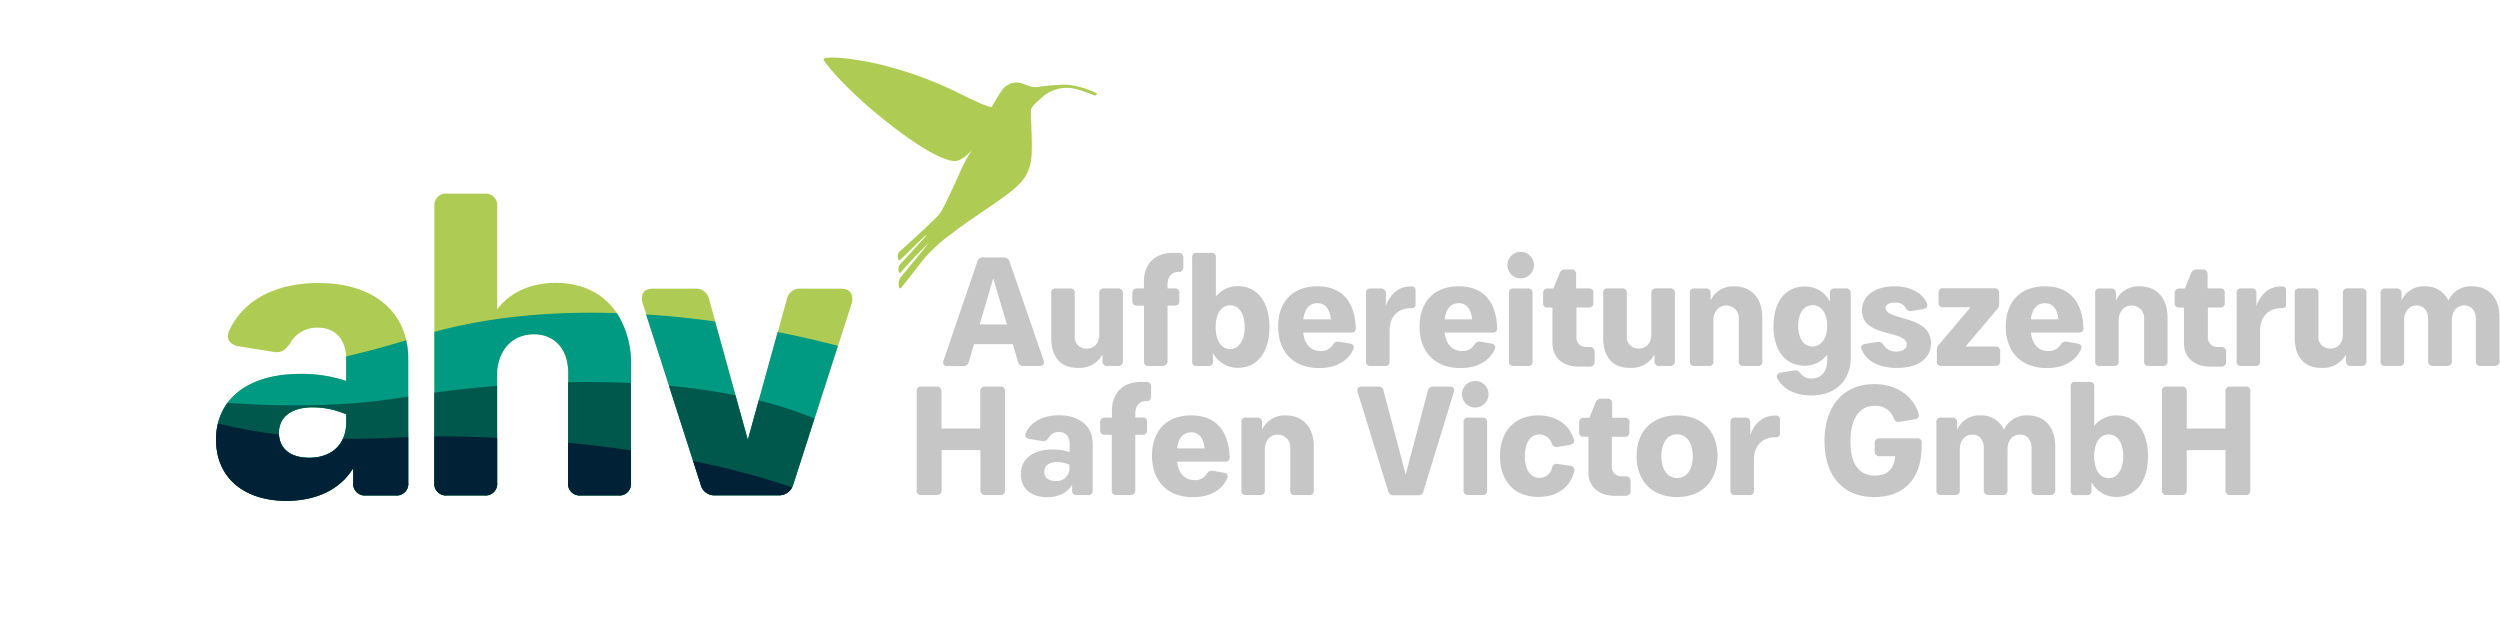 <svg viewBox="-52.31 -13.759 605.138 151.786" xmlns="http://www.w3.org/2000/svg" width="2500" height="629"><path d="M46.5 72.82v30a2.8 2.8 0 0 1-3.1 3.1h-7.1a2.8 2.8 0 0 1-3.1-3.1v-3.5c-3.1 5.1-8.8 7.9-16.1 7.9-10.5 0-17.1-5.7-17.1-14.8 0-9.8 7.7-15.9 20.4-15.9a34.07 34.07 0 0 1 11.1 1.7v-5.2c0-4.8-2.6-7.7-6.9-7.7a7.38 7.38 0 0 0-6.7 3.8c-1.1 1.6-2 2.3-3.8 2.1l-8.7-1.4c-2.1-.4-3.1-1.8-2.2-3.8 3.2-7.1 10.9-11.5 21.5-11.5 13.4-.04 21.8 6.96 21.8 18.3zm-15 15.4v-1.9a20.64 20.64 0 0 0-8.1-1.7c-5.1 0-8.2 2.3-8.2 6.2 0 3.7 2.7 6 7.3 6 5.6 0 9-3.34 9-8.64zM100.4 74.38v28.44a2.8 2.8 0 0 1-3.1 3.1h-9a2.8 2.8 0 0 1-3.1-3.1v-26.6c0-5.6-3.2-9.3-8.3-9.3-4.9 0-8.3 3.3-8.9 8.7v27.2a2.8 2.8 0 0 1-3.1 3.1h-9a2.8 2.8 0 0 1-3.06-3.1V35.98a2.8 2.8 0 0 1 3.1-3.1h9a2.8 2.8 0 0 1 3.1 3.1v24.9c3.1-4.1 8.1-6.4 14.2-6.4 11.16 0 18.16 7.8 18.16 19.9zM153.84 59.48l-14.1 43.8a3.55 3.55 0 0 1-3.6 2.6h-15.3a3.36 3.36 0 0 1-3.5-2.6l-14.1-43.9c-.6-2.2.3-3.5 2.6-3.5h10a3.21 3.21 0 0 1 3.5 2.6l9.4 34 9.4-34a3.21 3.21 0 0 1 3.5-2.6h9.6c2.16 0 3.16 1.3 2.6 3.6zM187.78 11.87a40.82 40.82 0 0 1 2.28-3.79 4.36 4.36 0 0 1 4.61-2c1.87.5 2.23 1.09 4 1a57.16 57.16 0 0 1 7.11-.59 21.39 21.39 0 0 1 7.3 2.05c.32.18-.09.59-.36.59s-4.33-1.92-6.84-1.87a9.12 9.12 0 0 0-5.61 2c-1 .91-2.78 2.32-3 3.28s.5 8.71 0 12.18-2 5.52-5.84 8.39-9.16 6.15-13.41 9.48a38.62 38.62 0 0 0-6.64 6c-1.2 1.53-4.94 6.37-5.49 7s-.68-.32-.68-.77a2.84 2.84 0 0 1 .61-1.84c.47-.54 6.66-8.06 6.6-8.09s-4.43 4.35-6.71 7.08c-.54.64-.77-1.31-.3-1.81.92-1 6.68-7.19 6.58-7.33s-5.36 5.15-6.39 6.05c-.77.68-.68-1.59-.24-1.93s8.8-7.91 9.74-9.15c1.38-1.81 5.13-10.64 6-12.34a35.92 35.92 0 0 1 1.85-3.12s-2.14 2.46-3.88 2.64-6.43-1.41-16.23-9.07S147.61 1.64 147.06.5s7.71-.5 15.18 1.5a90.87 90.87 0 0 1 17.6 6.59c4.79 2.37 7.34 3.47 7.93 3.28" fill="#aecc53"/><path d="M135.92 66.37l-7.22 26.12-7.93-28.67c-5.28-.73-10.88-1.33-16.7-1.7l13.23 41.18a3.36 3.36 0 0 0 3.5 2.6h15.3a3.55 3.55 0 0 0 3.6-2.6l10.81-33.58c-3.94-1.04-8.89-2.22-14.59-3.35zM52.84 66.33v36.49a2.8 2.8 0 0 0 3.1 3.1h9a2.8 2.8 0 0 0 3.1-3.1v-27.2c.6-5.4 4-8.7 8.9-8.7 5.1 0 8.3 3.7 8.3 9.3v26.6a2.8 2.8 0 0 0 3.1 3.1h9a2.8 2.8 0 0 0 3.1-3.1v-28.4a22.27 22.27 0 0 0-3.46-12.62c-14.4-.47-29.68.61-44.14 4.53zM17.1 107.19c7.3 0 13-2.8 16.1-7.9v3.53a2.8 2.8 0 0 0 3.1 3.1h7.1a2.8 2.8 0 0 0 3.1-3.1v-30a20.11 20.11 0 0 0-.49-4.45c-5.1 1.54-9.95 2.84-14.53 3.91v5.93a34.07 34.07 0 0 0-11.1-1.7c-12.7 0-20.4 6.1-20.4 15.9.02 9.08 6.62 14.78 17.12 14.78zm6.3-22.6a20.64 20.64 0 0 1 8.1 1.7v1.9c0 5.3-3.4 8.6-9 8.6-4.6 0-7.3-2.3-7.3-6 0-3.91 3.1-6.21 8.2-6.21z" fill="#009982"/><path d="M85.2 78.52v24.3a2.8 2.8 0 0 0 3.1 3.1h9a2.8 2.8 0 0 0 3.1-3.1v-24.1c-5.06-.24-10.15-.29-15.2-.2zM131.34 82.93l-2.64 9.56-3-10.81a156.06 156.06 0 0 0-16.1-2.31l7.68 23.92a3.36 3.36 0 0 0 3.5 2.6h15.3a3.55 3.55 0 0 0 3.6-2.6l5.14-16a95 95 0 0 0-13.48-4.36zM55.9 105.89h9a2.8 2.8 0 0 0 3.1-3.1V79.4c-5.27.43-10.37 1-15.2 1.65v21.77a2.8 2.8 0 0 0 3.1 3.07zM45.1 82.2c-14.24 2.35-29.45 2.24-42.34 1.32A14.61 14.61 0 0 0 0 92.38c0 9.1 6.6 14.8 17.1 14.8 7.3 0 13-2.8 16.1-7.9v3.54a2.8 2.8 0 0 0 3.1 3.1h7.1a2.8 2.8 0 0 0 3.1-3.1v-20.8zm-13.6 6c0 5.3-3.4 8.6-9 8.6-4.6 0-7.3-2.3-7.3-6 0-3.9 3.1-6.2 8.2-6.2a20.64 20.64 0 0 1 8.1 1.7z" fill="#00584d"/><path d="M115.47 97.6l1.83 5.69a3.36 3.36 0 0 0 3.5 2.6h15.3a3.47 3.47 0 0 0 3.31-1.94 194.53 194.53 0 0 0-23.94-6.35zM85.2 93.18v9.64a2.8 2.8 0 0 0 3.1 3.1h9a2.8 2.8 0 0 0 3.1-3.1v-7.79c-5.11-.77-10.21-1.38-15.2-1.85zM52.84 91.65v11.17a2.8 2.8 0 0 0 3.1 3.1h9a2.8 2.8 0 0 0 3.1-3.1V91.97c-5.44-.24-10.55-.34-15.2-.32zM33.2 99.28v3.54a2.8 2.8 0 0 0 3.1 3.1h7.1a2.8 2.8 0 0 0 3.1-3.1v-11c-1.62 0-3.16.11-4.63.18-3.91.2-7.62.25-11.15.2-1.3 2.94-4.19 4.66-8.22 4.66-4.46 0-7.13-2.17-7.29-5.68A123.19 123.19 0 0 1 .47 88.52 16.26 16.26 0 0 0 0 92.47c0 9.1 6.6 14.8 17.1 14.8 7.3-.08 13-2.88 16.1-7.99z" fill="#002136"/><g fill="#c6c6c6"><path d="M199.32 74.59h-3.9a1.23 1.23 0 0 1-1.31-1l-1.27-4.29h-9.38l-1.27 4.31a1.25 1.25 0 0 1-1.31 1h-3.86c-.82 0-1.24-.49-.94-1.35l8.18-23.93a1.29 1.29 0 0 1 1.31-1h5.14a1.33 1.33 0 0 1 1.35 1l8.25 23.93c.25.84-.16 1.33-.99 1.33zm-7.91-10.05l-3.3-11.18-3.27 11.17zM219.5 57v16.42a1.08 1.08 0 0 1-1.2 1.16h-2.59a1.07 1.07 0 0 1-1.16-1.16v-1.6a6.33 6.33 0 0 1-6 3.23c-3.94 0-6.41-2.4-6.41-7.35V57a1 1 0 0 1 1.16-1.16h3.38a1 1 0 0 1 1.16 1.16v10.31a2.78 2.78 0 0 0 2.93 3.08c1.8 0 3-1.31 3-3.41v-10a1.07 1.07 0 0 1 1.16-1.16h3.38A1.08 1.08 0 0 1 219.5 57zM234.12 48.37v2.29c0 .75-.34 1.16-1 1.16h-.19c-1.61 0-2.63 1.2-2.63 3v1h1.69a1 1 0 0 1 1.16 1.16v1.84a1 1 0 0 1-1.16 1.16h-1.69v13.44a1.07 1.07 0 0 1-1.16 1.16h-3.38a1 1 0 0 1-1.16-1.16V60h-1.66a1.07 1.07 0 0 1-1.16-1.16V57a1.07 1.07 0 0 1 1.16-1.18h1.65v-1.71c0-4.24 2.7-6.9 7-6.9h1.31a1.08 1.08 0 0 1 1.22 1.16zM254.97 65.21c0 6-2.93 9.83-7.58 9.83a6.77 6.77 0 0 1-6.11-3.6v2a1 1 0 0 1-1.16 1.16h-2.7a1 1 0 0 1-1.16-1.16V48.37a1 1 0 0 1 1.16-1.16h3.42a1 1 0 0 1 1.16 1.16v9.45a6.64 6.64 0 0 1 5.4-2.55c4.65.04 7.57 3.86 7.57 9.94zm-6 0c0-3.23-1.35-5.29-3.53-5.29s-3.49 2.06-3.49 5.29 1.35 5.29 3.49 5.29 3.53-2.1 3.53-5.33zM257.07 65.06c0-5.89 3.41-9.75 9.49-9.75 5.59 0 9 3.26 9.3 10a1 1 0 0 1-1.12 1.2h-11.6c.34 2.78 1.76 4.46 4.2 4.46a3.25 3.25 0 0 0 3-1.54 1.36 1.36 0 0 1 1.46-.71l2.63.45c.79.11 1.16.64.82 1.39-1.27 2.89-4.28 4.54-8.29 4.54-6.07-.03-9.89-3.78-9.89-10.04zm12.77-1.76c-.3-2.51-1.35-3.9-3.26-3.9s-3.11 1.35-3.41 3.9zM290.33 56.28v3.38a.83.83 0 0 1-.86.94h-.22c-3.19 0-5.1 2-5.21 5.21v7.61a1 1 0 0 1-1.16 1.16h-3.38a1 1 0 0 1-1.16-1.16V57a1 1 0 0 1 1.16-1.16h2.48a1.07 1.07 0 0 1 1.16 1.16v3.11c1-2.89 3.11-4.76 5.93-4.76h.3a.86.86 0 0 1 .96.93zM291.3 65.06c0-5.89 3.41-9.75 9.49-9.75 5.59 0 9 3.26 9.3 10a1 1 0 0 1-1.12 1.2h-11.59c.34 2.78 1.76 4.46 4.2 4.46a3.25 3.25 0 0 0 3-1.54 1.36 1.36 0 0 1 1.46-.71l2.62.45c.79.11 1.16.64.83 1.39-1.28 2.89-4.28 4.54-8.29 4.54-6.07-.03-9.9-3.78-9.9-10.04zm12.75-1.76c-.3-2.51-1.35-3.9-3.26-3.9s-3.11 1.35-3.41 3.9zM312.57 50.17a3.21 3.21 0 1 1 3.27 3.22 3.2 3.2 0 0 1-3.27-3.22zm4.91 24.42h-3.37a1 1 0 0 1-1.16-1.16V57a1 1 0 0 1 1.16-1.16h3.38a1 1 0 0 1 1.16 1.16v16.42a1 1 0 0 1-1.17 1.17zM333.68 71.21v2.33a1.1 1.1 0 0 1-1.2 1.2h-2.64c-3.94 0-6.38-2.21-6.38-5.74v-8.55h-1.09a1 1 0 0 1-1.16-1.16V57a1.07 1.07 0 0 1 1.16-1.16h1.31l1.54-3.75a1.36 1.36 0 0 1 1.39-.86H328a1.08 1.08 0 0 1 1.2 1.16v3.43h3a1 1 0 0 1 1.16 1.16v2.29a1 1 0 0 1-1.16 1.16h-2.92v7.09a2.27 2.27 0 0 0 2.4 2.48h.9a1.1 1.1 0 0 1 1.1 1.21zM353.11 57v16.42a1.08 1.08 0 0 1-1.2 1.16h-2.59a1.07 1.07 0 0 1-1.16-1.16v-1.6a6.33 6.33 0 0 1-6 3.23c-3.94 0-6.41-2.4-6.41-7.35V57a1 1 0 0 1 1.19-1.18h3.37a1 1 0 0 1 1.16 1.16v10.31a2.78 2.78 0 0 0 2.93 3.08c1.8 0 3-1.31 3-3.41v-10a1.07 1.07 0 0 1 1.16-1.16h3.38a1.08 1.08 0 0 1 1.17 1.2zM374.26 62.82v10.6a1 1 0 0 1-1.16 1.16h-3.37a1 1 0 0 1-1.16-1.16v-10.2a3 3 0 0 0-3-3.26c-1.87 0-3.11 1.43-3.15 3.6v9.86a1 1 0 0 1-1.16 1.16h-3.37a1 1 0 0 1-1.16-1.16V57a1 1 0 0 1 1.16-1.16h2.7a1.06 1.06 0 0 1 1.16 1.16v1.73a6 6 0 0 1 5.78-3.41c4.1-.01 6.73 2.91 6.73 7.5zM395.67 57v15.49c0 5.66-3.68 9.23-9.56 9.23-3.94 0-6.86-1.54-8.18-4.09-.37-.75 0-1.31.83-1.43l3.19-.52a1.44 1.44 0 0 1 1.5.64 3.22 3.22 0 0 0 2.78 1.31c2.29 0 3.75-1.69 3.75-4.43v-1.38a6.67 6.67 0 0 1-5.51 2.7c-4.61 0-7.5-3.71-7.5-9.56s2.89-9.6 7.54-9.6a6.62 6.62 0 0 1 6.11 3.64v-2a1.08 1.08 0 0 1 1.22-1.18h2.7a1.07 1.07 0 0 1 1.13 1.18zm-5.7 7.88c0-3.08-1.39-5-3.53-5s-3.49 2-3.49 5 1.31 5 3.41 5 3.61-1.93 3.61-5.01zM399.15 69.26l3-.49a1.44 1.44 0 0 1 1.46.75 3.49 3.49 0 0 0 3.11 1.58c1.54 0 2.51-.67 2.51-1.69 0-3.64-10.84-1.58-10.84-8.25 0-3.64 3.23-5.85 7.91-5.85 3.45 0 6.45 1.28 7.8 4.05.34.75-.08 1.31-.86 1.46l-2.81.45a1.29 1.29 0 0 1-1.46-.75 2.75 2.75 0 0 0-2.66-1.27c-1.39 0-2.21.52-2.21 1.27 0 3.15 11 1.69 11 8.55 0 3.68-3.11 6-8.21 6-3.9 0-7.28-1.31-8.55-4.43-.39-.74.03-1.27.81-1.38zM431.84 71.13v2.29a1.07 1.07 0 0 1-1.16 1.16h-13a1 1 0 0 1-1.16-1.16v-2.6a2 2 0 0 1 .53-1.43l7.61-9h-6.56a1 1 0 0 1-1.16-1.16v-2.29a1 1 0 0 1 1.16-1.16h12.34a1.07 1.07 0 0 1 1.16 1.16v2.51a2 2 0 0 1-.52 1.43l-7.61 9h7.24a1.07 1.07 0 0 1 1.13 1.25zM433.2 65.06c0-5.89 3.41-9.75 9.49-9.75 5.59 0 9 3.26 9.3 10a1 1 0 0 1-1.12 1.2h-11.59c.34 2.78 1.76 4.46 4.2 4.46a3.25 3.25 0 0 0 3-1.54 1.36 1.36 0 0 1 1.46-.71l2.63.45c.79.11 1.16.64.83 1.39-1.28 2.89-4.28 4.54-8.29 4.54-6.08-.03-9.91-3.78-9.91-10.04zm12.75-1.76c-.3-2.51-1.35-3.9-3.26-3.9s-3.11 1.35-3.41 3.9zM472.35 62.82v10.6a1 1 0 0 1-1.16 1.16h-3.35a1 1 0 0 1-1.16-1.16v-10.2a3 3 0 0 0-3-3.26c-1.87 0-3.11 1.43-3.15 3.6v9.86a1 1 0 0 1-1.16 1.16H456a1 1 0 0 1-1.16-1.16V57a1 1 0 0 1 1.16-1.16h2.7a1.06 1.06 0 0 1 1.16 1.16v1.73a6 6 0 0 1 5.78-3.41c4.09-.01 6.71 2.91 6.71 7.5zM486.53 71.21v2.33a1.1 1.1 0 0 1-1.2 1.2h-2.62c-3.94 0-6.38-2.21-6.38-5.74v-8.55h-1.09a1 1 0 0 1-1.16-1.16V57a1.07 1.07 0 0 1 1.16-1.16h1.31l1.54-3.75a1.36 1.36 0 0 1 1.39-.86h1.36a1.08 1.08 0 0 1 1.2 1.16v3.43h3a1 1 0 0 1 1.16 1.16v2.29a1 1 0 0 1-1.16 1.16h-2.92v7.09a2.27 2.27 0 0 0 2.4 2.48h.9a1.1 1.1 0 0 1 1.11 1.21zM501.04 56.28v3.38a.83.83 0 0 1-.86.94h-.22c-3.19 0-5.1 2-5.21 5.21v7.61a1 1 0 0 1-1.16 1.16h-3.35a1 1 0 0 1-1.16-1.16V57a1 1 0 0 1 1.16-1.18h2.47a1.07 1.07 0 0 1 1.16 1.16v3.11c1-2.89 3.11-4.76 5.93-4.76h.3a.86.86 0 0 1 .94.95zM520.5 57v16.42a1.08 1.08 0 0 1-1.2 1.16h-2.59a1.07 1.07 0 0 1-1.16-1.16v-1.6a6.33 6.33 0 0 1-6 3.23c-3.94 0-6.41-2.4-6.41-7.35V57a1 1 0 0 1 1.2-1.18h3.37a1 1 0 0 1 1.16 1.16v10.31a2.78 2.78 0 0 0 2.93 3.08c1.8 0 3-1.31 3-3.41v-10a1.06 1.06 0 0 1 1.16-1.16h3.38a1.08 1.08 0 0 1 1.16 1.2zM552.72 62.82v10.6a1.07 1.07 0 0 1-1.16 1.16h-3.38a1.08 1.08 0 0 1-1.2-1.16V63.18c0-2-1.12-3.23-2.81-3.23-1.84 0-3 1.43-3 3.68v9.79a1.06 1.06 0 0 1-1.16 1.16h-3.38a1.08 1.08 0 0 1-1.2-1.16V63.18c0-2-1.12-3.23-2.81-3.23s-3 1.39-3 3.56v9.9a1 1 0 0 1-1.16 1.16h-3.37a1 1 0 0 1-1.16-1.16V57a1 1 0 0 1 1.16-1.16h2.75A1.06 1.06 0 0 1 529 57v1.76a5.81 5.81 0 0 1 5.59-3.45 6 6 0 0 1 5.74 3.45 6 6 0 0 1 5.78-3.45c4.06 0 6.61 2.92 6.61 7.51zM190.96 80.74v23.93a1 1 0 0 1-1.12 1.15h-3.68a1.07 1.07 0 0 1-1.16-1.16v-9.71h-9.38v9.71a1.07 1.07 0 0 1-1.16 1.16h-3.72a1 1 0 0 1-1.16-1.16V80.74a1 1 0 0 1 1.16-1.16h3.68a1.07 1.07 0 0 1 1.16 1.16v9h9.38v-9a1.07 1.07 0 0 1 1.16-1.16h3.72a1 1 0 0 1 1.12 1.16zM212.18 93.42v11.25a1 1 0 0 1-1.16 1.16h-2.66a1 1 0 0 1-1.16-1.16v-1.31c-1.16 1.91-3.3 3-6 3-3.94 0-6.41-2.14-6.41-5.55 0-3.68 2.89-6 7.65-6a12.78 12.78 0 0 1 4.16.64v-2c0-1.8-1-2.89-2.59-2.89a2.77 2.77 0 0 0-2.51 1.43c-.41.6-.75.86-1.43.79l-3.26-.52c-.79-.15-1.16-.68-.83-1.43 1.2-2.66 4.09-4.31 8.06-4.31 4.99.04 8.14 2.66 8.14 6.9zm-5.63 5.78v-.71a7.74 7.74 0 0 0-3-.64c-1.91 0-3.08.86-3.08 2.33s1 2.25 2.74 2.25a3.06 3.06 0 0 0 3.35-3.23zM226.32 79.62v2.29c0 .75-.34 1.16-1 1.16h-.19c-1.61 0-2.63 1.2-2.63 3v1h1.69a1 1 0 0 1 1.16 1.16v1.84a1 1 0 0 1-1.16 1.16h-1.69v13.43a1.07 1.07 0 0 1-1.16 1.16h-3.38a1 1 0 0 1-1.16-1.16V91.25h-1.66a1.07 1.07 0 0 1-1.16-1.16v-1.84a1.07 1.07 0 0 1 1.16-1.16h1.7v-1.73c0-4.24 2.7-6.9 7-6.9h1.31a1.08 1.08 0 0 1 1.17 1.16zM226.54 96.31c0-5.89 3.41-9.75 9.49-9.75 5.59 0 9 3.26 9.3 10a1 1 0 0 1-1.12 1.2h-11.59c.34 2.78 1.76 4.46 4.2 4.46a3.25 3.25 0 0 0 3-1.54 1.36 1.36 0 0 1 1.46-.71l2.63.45c.79.11 1.16.64.82 1.39-1.27 2.89-4.28 4.54-8.29 4.54-6.07-.03-9.9-3.78-9.9-10.04zm12.75-1.76c-.3-2.51-1.35-3.9-3.26-3.9s-3.11 1.35-3.41 3.9zM265.7 94.02v10.65a1 1 0 0 1-1.16 1.16h-3.38a1 1 0 0 1-1.16-1.16v-10.2a3 3 0 0 0-3-3.26c-1.88 0-3.11 1.43-3.15 3.6v9.86a1 1 0 0 1-1.16 1.16h-3.35a1 1 0 0 1-1.16-1.16V88.25a1 1 0 0 1 1.16-1.16h2.7a1.07 1.07 0 0 1 1.16 1.16v1.73a6 6 0 0 1 5.78-3.41c4.09-.01 6.72 2.91 6.72 7.45zM299.6 80.89l-7.35 24a1.29 1.29 0 0 1-1.35 1h-5.89a1.25 1.25 0 0 1-1.31-1l-7.39-24c-.23-.83.15-1.31 1-1.31h4a1.17 1.17 0 0 1 1.28 1l5.36 20.29 5.36-20.29a1.26 1.26 0 0 1 1.31-1h4c.83 0 1.22.49.98 1.31zM301.58 81.42a3.21 3.21 0 1 1 3.23 3.23 3.2 3.2 0 0 1-3.23-3.23zm4.91 24.4h-3.37a1 1 0 0 1-1.16-1.16V88.25a1 1 0 0 1 1.16-1.16h3.37a1 1 0 0 1 1.16 1.16v16.43a1 1 0 0 1-1.16 1.14zM320.03 86.56c4.35 0 7.46 2.18 8.59 5.74.26.75-.15 1.24-.9 1.39l-3 .49a1.21 1.21 0 0 1-1.43-.86 3.12 3.12 0 0 0-3-2.14c-2.14 0-3.49 2-3.49 5.25s1.31 5.25 3.56 5.25a3 3 0 0 0 3-2.44 1.17 1.17 0 0 1 1.35-.94l3.08.45a1.07 1.07 0 0 1 .94 1.43c-1.09 3.94-4.24 6.11-8.66 6.11-5.74 0-9.3-3.79-9.3-9.86s3.6-9.87 9.26-9.87zM342.38 102.46v2.36a1.1 1.1 0 0 1-1.2 1.2h-2.62c-3.94 0-6.38-2.21-6.38-5.74v-8.55h-1.09a1 1 0 0 1-1.16-1.16v-2.29a1.07 1.07 0 0 1 1.16-1.16h1.31l1.54-3.75a1.36 1.36 0 0 1 1.39-.86h1.39a1.08 1.08 0 0 1 1.2 1.16v3.45h3a1 1 0 0 1 1.16 1.16v2.29a1 1 0 0 1-1.16 1.16h-3.08v7.09a2.27 2.27 0 0 0 2.4 2.48h.9a1.1 1.1 0 0 1 1.24 1.16zM343.84 96.42c0-6 3.75-9.86 9.79-9.86s9.79 3.83 9.79 9.86-3.79 9.9-9.79 9.9-9.79-3.82-9.79-9.9zm13.58 0c0-3.23-1.46-5.29-3.79-5.29s-3.79 2.07-3.79 5.29 1.46 5.29 3.79 5.29 3.83-2.03 3.83-5.29zM378.53 87.53v3.38a.83.83 0 0 1-.86.94h-.22c-3.19 0-5.1 2-5.21 5.21v7.61a1 1 0 0 1-1.16 1.16h-3.37a1 1 0 0 1-1.16-1.16V88.25a1 1 0 0 1 1.16-1.16h2.47a1.07 1.07 0 0 1 1.16 1.16v3.11c1-2.89 3.11-4.76 5.93-4.76h.3a.86.86 0 0 1 .96.93zM412.84 93.27v.75c0 8.25-4.69 12.3-11.44 12.3-7.73 0-12.08-5.29-12.08-13.54 0-8.55 4.65-13.8 12-13.8 5 0 9.34 2.48 10.76 7.13.26.75-.15 1.24-.9 1.39l-3.71.6c-.71.15-1.09-.19-1.39-.86a4.57 4.57 0 0 0-4.58-3c-3.79 0-5.89 3.11-5.89 8.63 0 5.06 1.76 8.25 5.93 8.25 2.93 0 4.65-1.54 4.88-4.69h-3.75a1.09 1.09 0 0 1-1.2-1.16v-2a1.08 1.08 0 0 1 1.2-1.16h9a1 1 0 0 1 1.17 1.16zM445.17 94.02v10.65a1.07 1.07 0 0 1-1.16 1.16h-3.38a1.08 1.08 0 0 1-1.2-1.16V94.43c0-2-1.12-3.23-2.81-3.23-1.84 0-3 1.43-3 3.68v9.79a1.06 1.06 0 0 1-1.16 1.16h-3.38a1.08 1.08 0 0 1-1.2-1.16V94.43c0-2-1.12-3.23-2.81-3.23s-3 1.39-3 3.56v9.9a1 1 0 0 1-1.13 1.16h-3.37a1 1 0 0 1-1.16-1.16V88.25a1 1 0 0 1 1.16-1.16h2.7a1.06 1.06 0 0 1 1.16 1.16v1.76a5.81 5.81 0 0 1 5.59-3.45 6 6 0 0 1 5.74 3.45 6 6 0 0 1 5.78-3.45c4.08 0 6.63 2.92 6.63 7.46zM467.63 96.46c0 6-2.93 9.83-7.58 9.83a6.77 6.77 0 0 1-6.11-3.6v2a1 1 0 0 1-1.16 1.16h-2.7a1 1 0 0 1-1.16-1.16V79.62a1 1 0 0 1 1.16-1.16h3.37a1 1 0 0 1 1.16 1.16v9.49a6.64 6.64 0 0 1 5.4-2.55c4.7 0 7.62 3.82 7.62 9.9zm-6 0c0-3.23-1.35-5.29-3.53-5.29s-3.49 2.06-3.49 5.29 1.35 5.29 3.49 5.29 3.53-2.1 3.53-5.33zM492.38 80.74v23.93a1 1 0 0 1-1.16 1.16h-3.68a1.07 1.07 0 0 1-1.16-1.16v-9.71H477v9.71a1.07 1.07 0 0 1-1.16 1.15h-3.67a1 1 0 0 1-1.16-1.16V80.74a1 1 0 0 1 1.16-1.16h3.67a1.07 1.07 0 0 1 1.16 1.16v9h9.38v-9a1.07 1.07 0 0 1 1.16-1.16h3.68a1 1 0 0 1 1.16 1.16z"/></g></svg>